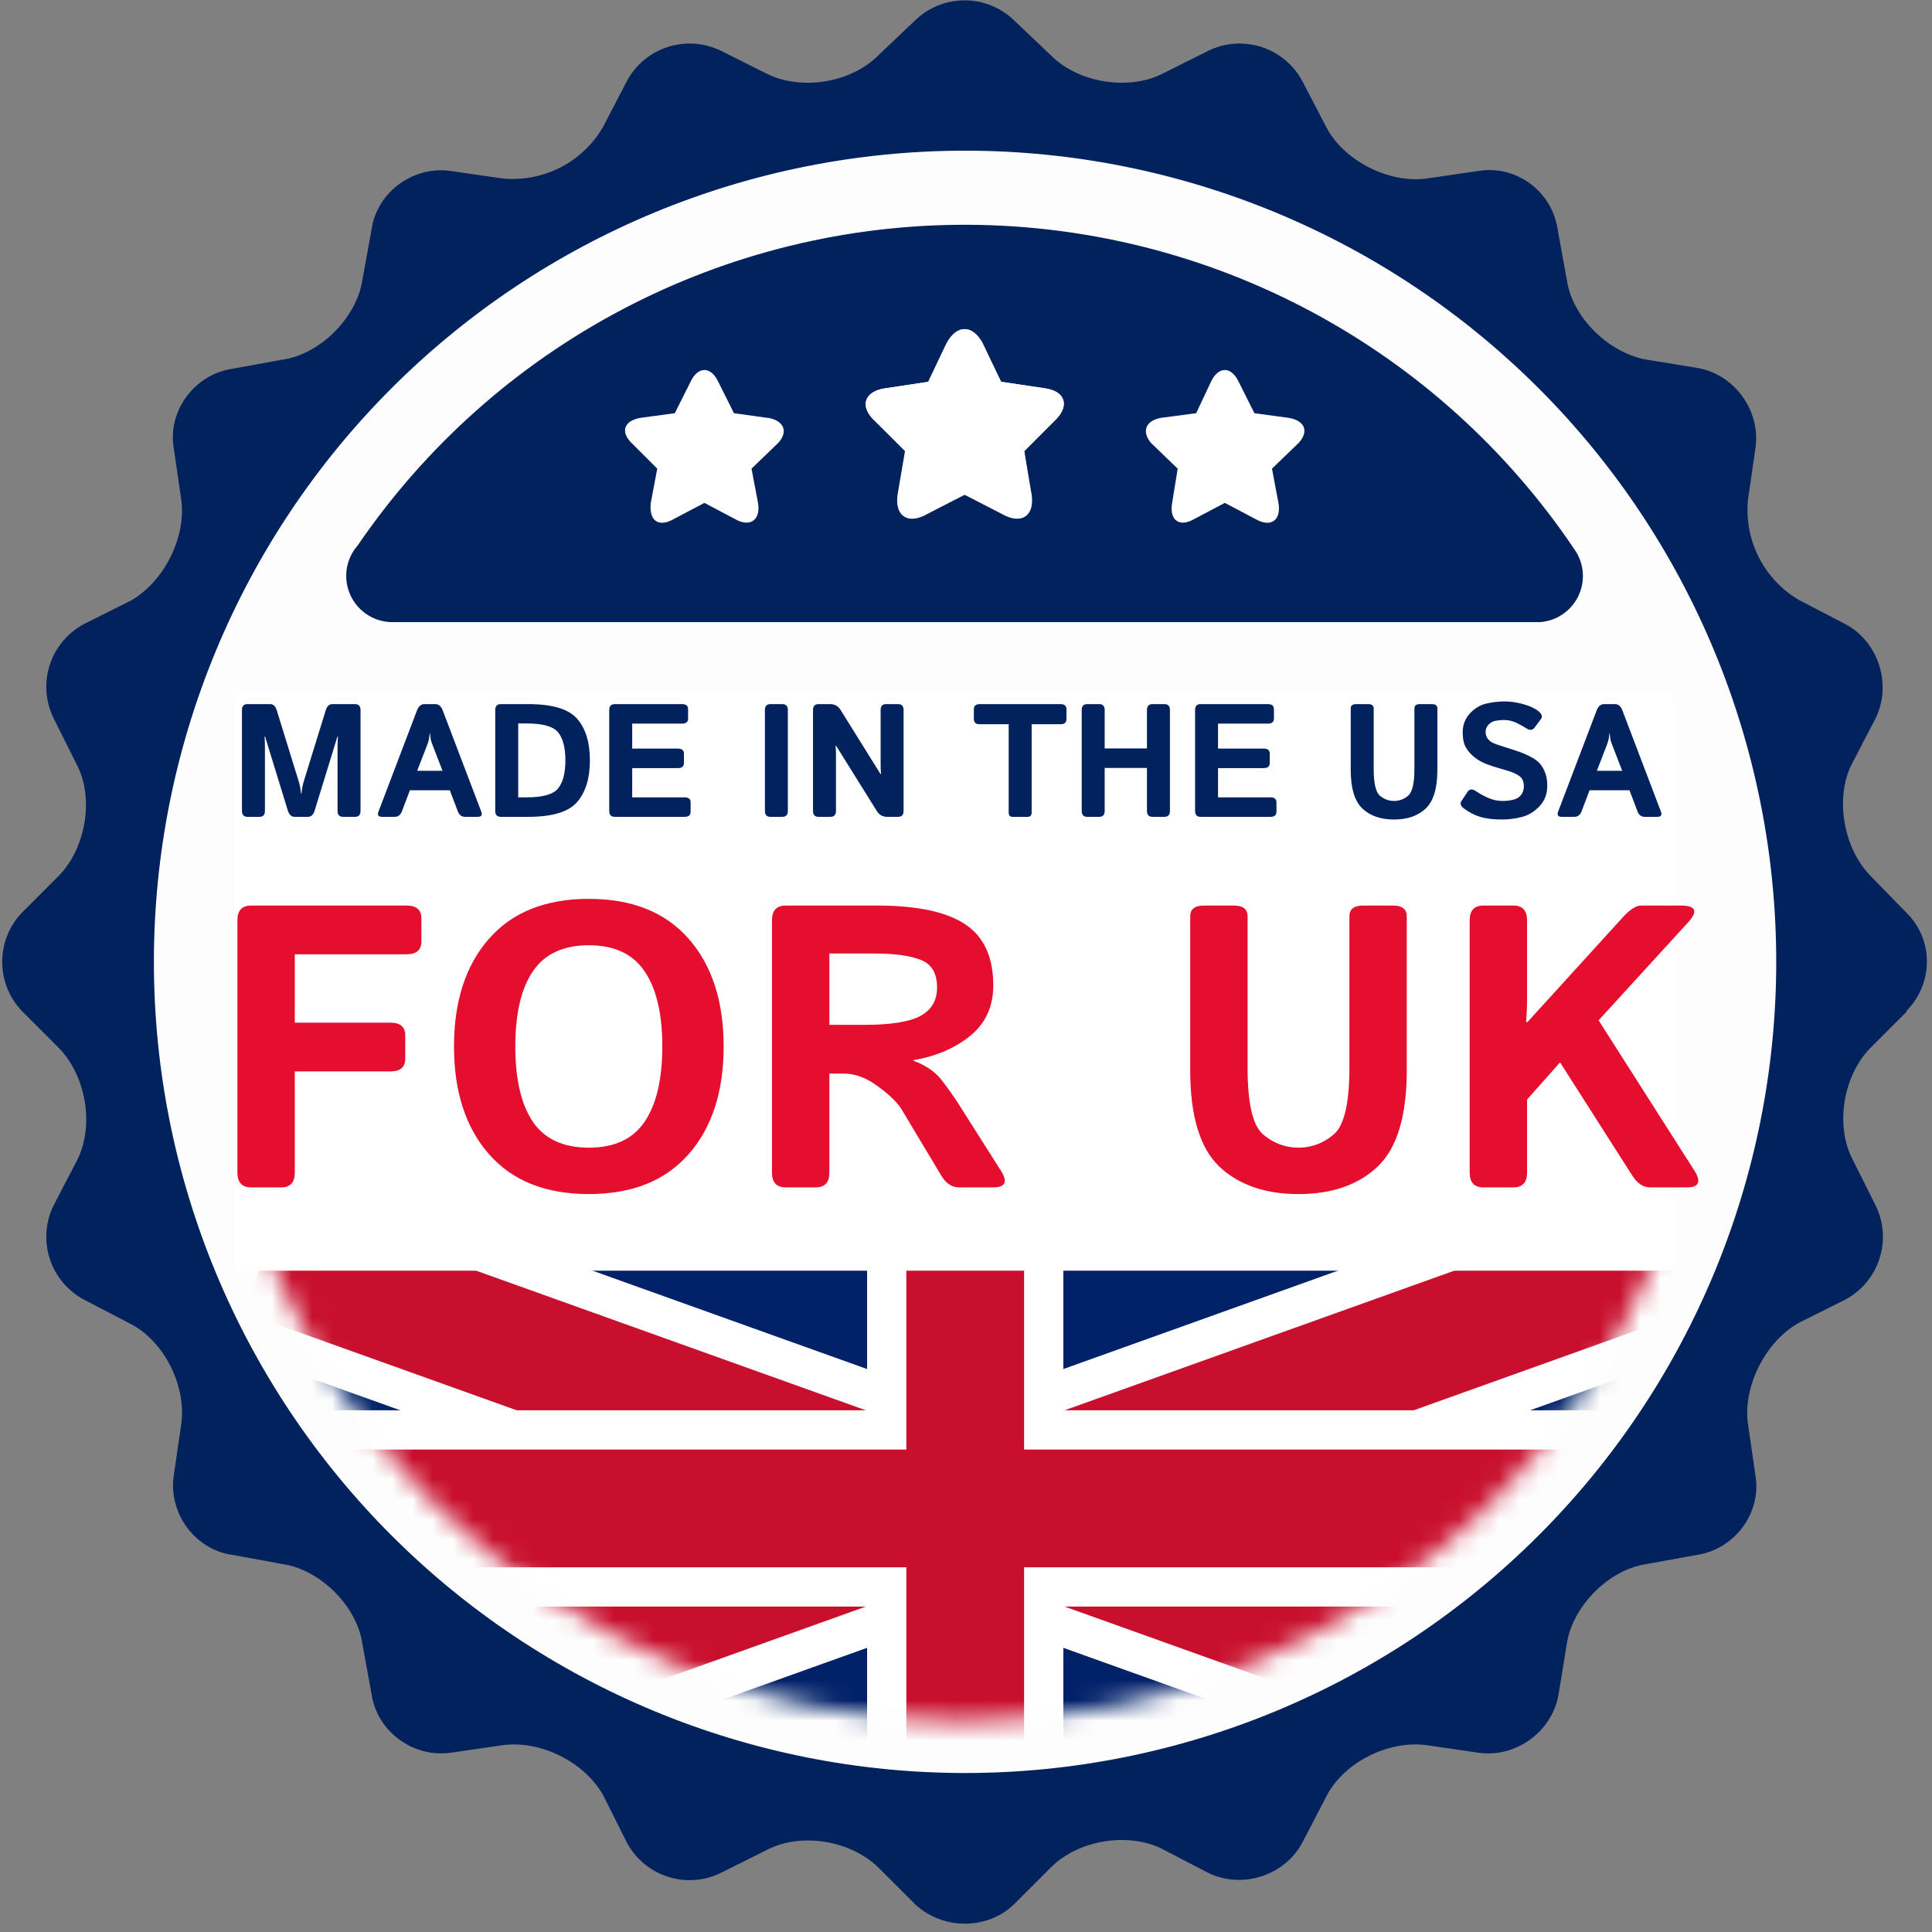 <svg xmlns="http://www.w3.org/2000/svg" width="96" height="96" viewBox="0 0 96 96" fill="none"><rect x="0" y="0" width="96" height="96" fill="#808080" stroke="none"/><g clip-path="url(#clip0_244_11728)"><path d="M47.954 89.386C70.912 89.386 89.523 70.775 89.523 47.816C89.523 24.858 70.912 6.247 47.954 6.247C24.995 6.247 6.384 24.858 6.384 47.816C6.384 70.775 24.995 89.386 47.954 89.386Z" fill="#FDFDFD"></path><mask id="mask0_244_11728" style="mask-type:alpha" maskUnits="userSpaceOnUse" x="10" y="11" width="76" height="75"><path d="M47.819 85.544C68.379 85.544 85.047 68.877 85.047 48.317C85.047 27.756 68.379 11.089 47.819 11.089C27.259 11.089 10.591 27.756 10.591 48.317C10.591 68.877 27.259 85.544 47.819 85.544Z" fill="#FDFDFD"></path></mask><g mask="url(#mask0_244_11728)"><path d="M13.091 62.461V87.445H82.83V62.461H13.091Z" fill="#012169"></path><path d="M13.091 62.461L82.83 87.445L13.091 62.461ZM82.83 62.461L13.091 87.445L82.83 62.461Z" fill="black"></path><path d="M82.83 62.461L13.091 87.445M13.091 62.461L82.83 87.445L13.091 62.461Z" stroke="white" stroke-width="9.752"></path><path d="M13.091 62.461L82.83 87.445L13.091 62.461ZM82.83 62.461L13.091 87.445L82.83 62.461Z" fill="black"></path><path d="M82.83 62.461L13.091 87.445M13.091 62.461L82.83 87.445L13.091 62.461Z" stroke="#C8102E" stroke-width="5.851"></path><path d="M47.961 62.461V87.445V62.461ZM13.091 74.953H82.83H13.091Z" fill="black"></path><path d="M13.091 74.953H82.83M47.961 62.461V87.445V62.461Z" stroke="white" stroke-width="9.752"></path><path d="M47.961 62.461V87.445V62.461ZM13.091 74.953H82.83H13.091Z" fill="black"></path><path d="M13.091 74.953H82.83M47.961 62.461V87.445V62.461Z" stroke="#C8102E" stroke-width="5.851"></path></g><path d="M94.713 50.251C96.091 48.873 96.091 46.668 94.713 45.336L92.922 43.499C91.59 42.121 91.177 39.64 92.004 37.987L93.198 35.69C94.025 33.99 93.335 31.878 91.682 31.005L89.385 29.811C88.529 29.306 87.836 28.565 87.388 27.678C86.94 26.79 86.756 25.793 86.859 24.804L87.226 22.277C87.502 20.44 86.216 18.603 84.333 18.281L81.806 17.868C79.969 17.546 78.132 15.801 77.856 13.918L77.397 11.391C77.121 9.508 75.33 8.176 73.447 8.498L70.92 8.865C69.037 9.141 66.786 7.992 65.913 6.339L64.719 4.042C64.288 3.23 63.558 2.618 62.684 2.335C61.809 2.052 60.859 2.121 60.034 2.526L57.737 3.675C56.084 4.501 53.603 4.134 52.225 2.756L50.388 1.011C49.729 0.373 48.848 0.017 47.931 0.017C47.014 0.017 46.133 0.373 45.473 1.011L43.636 2.756C42.258 4.134 39.824 4.501 38.124 3.675L35.827 2.526C35.003 2.121 34.052 2.052 33.178 2.335C32.303 2.618 31.573 3.23 31.142 4.042L29.948 6.339C29.443 7.195 28.703 7.888 27.815 8.336C26.928 8.784 25.93 8.968 24.941 8.865L22.415 8.498C20.578 8.222 18.74 9.508 18.465 11.391L18.005 13.918C17.73 15.755 15.938 17.592 14.055 17.868L11.529 18.327C9.692 18.603 8.314 20.394 8.635 22.277L9.003 24.804C9.278 26.687 8.13 28.938 6.476 29.857L4.18 31.005C3.368 31.436 2.755 32.166 2.472 33.04C2.189 33.915 2.258 34.865 2.664 35.69L3.812 37.987C4.685 39.64 4.271 42.121 2.939 43.499L1.102 45.336C0.465 45.995 0.109 46.876 0.109 47.793C0.109 48.71 0.465 49.591 1.102 50.251L2.939 52.088C4.271 53.466 4.685 55.901 3.858 57.6L2.664 59.897C2.258 60.721 2.189 61.672 2.472 62.546C2.755 63.421 3.368 64.151 4.18 64.582L6.476 65.776C8.176 66.649 9.278 68.9 9.003 70.783L8.635 73.309C8.359 75.146 9.646 76.984 11.529 77.259L14.055 77.719C15.893 77.994 17.73 79.786 18.005 81.669L18.465 84.195C18.74 86.033 20.532 87.365 22.415 87.089L24.941 86.722C26.825 86.446 29.075 87.548 29.994 89.248L31.142 91.544C31.573 92.356 32.303 92.969 33.178 93.252C34.052 93.535 35.003 93.466 35.827 93.06L38.124 91.912C39.824 91.039 42.258 91.453 43.636 92.785L45.473 94.622C46.851 95.908 49.056 95.908 50.388 94.622L52.225 92.785C53.603 91.407 56.084 91.039 57.737 91.866L60.034 93.06C61.734 93.887 63.846 93.198 64.719 91.544L65.913 89.248C66.786 87.548 69.037 86.446 70.92 86.722L73.447 87.089C75.284 87.365 77.121 86.079 77.443 84.195L77.856 81.669C78.132 79.832 79.923 77.994 81.806 77.719L84.333 77.259C86.17 76.984 87.548 75.192 87.226 73.309L86.859 70.783C86.583 68.9 87.732 66.649 89.385 65.73L91.682 64.582C92.494 64.151 93.106 63.421 93.389 62.546C93.672 61.672 93.603 60.721 93.198 59.897L92.049 57.6C91.177 55.901 91.59 53.466 92.922 52.088L94.76 50.251H94.713ZM47.954 88.1C37.264 88.1 27.012 83.853 19.453 76.294C11.894 68.735 7.647 58.483 7.647 47.793C7.647 37.103 11.894 26.851 19.453 19.293C27.012 11.734 37.264 7.487 47.954 7.487C58.644 7.487 68.896 11.734 76.454 19.293C84.013 26.851 88.26 37.103 88.26 47.793C88.26 58.483 84.013 68.735 76.454 76.294C68.896 83.853 58.644 88.1 47.954 88.1Z" fill="#01225D"></path><path d="M19.567 30.913H76.524C76.931 30.883 77.323 30.746 77.659 30.514C77.995 30.283 78.264 29.966 78.437 29.596C78.61 29.227 78.681 28.818 78.644 28.411C78.606 28.005 78.461 27.616 78.224 27.284C74.892 22.338 70.4 18.284 65.14 15.475C59.88 12.665 54.012 11.187 48.048 11.169C42.085 11.151 36.208 12.593 30.931 15.371C25.654 18.148 21.137 22.175 17.776 27.1C17.48 27.436 17.289 27.851 17.226 28.294C17.163 28.737 17.231 29.189 17.422 29.594C17.612 29.999 17.916 30.339 18.297 30.574C18.679 30.808 19.12 30.926 19.567 30.913Z" fill="#01225D"></path><rect x="11.632" y="34.444" width="71.513" height="28.696" fill="white"></rect><path d="M12.48 59C12.025 59 11.797 58.756 11.797 58.268V45.728C11.797 45.24 12.025 44.996 12.48 44.996H20.205C20.693 44.996 20.938 45.208 20.938 45.631V46.783C20.938 47.206 20.693 47.418 20.205 47.418H14.648V50.816H19.404C19.893 50.816 20.137 51.028 20.137 51.451V52.603C20.137 53.027 19.893 53.238 19.404 53.238H14.648V58.268C14.648 58.756 14.421 59 13.965 59H12.48ZM22.559 51.998C22.559 49.752 23.138 47.968 24.297 46.647C25.456 45.325 27.109 44.664 29.258 44.664C31.406 44.664 33.06 45.325 34.219 46.647C35.378 47.968 35.957 49.752 35.957 51.998C35.957 54.244 35.378 56.028 34.219 57.35C33.06 58.671 31.406 59.332 29.258 59.332C27.109 59.332 25.456 58.671 24.297 57.35C23.138 56.028 22.559 54.244 22.559 51.998ZM25.605 51.998C25.605 53.626 25.895 54.872 26.475 55.738C27.061 56.598 27.988 57.027 29.258 57.027C30.527 57.027 31.452 56.598 32.031 55.738C32.617 54.872 32.91 53.626 32.91 51.998C32.91 50.37 32.617 49.127 32.031 48.268C31.452 47.402 30.527 46.969 29.258 46.969C27.988 46.969 27.061 47.402 26.475 48.268C25.895 49.127 25.605 50.37 25.605 51.998ZM39.043 59C38.587 59 38.359 58.756 38.359 58.268V45.728C38.359 45.24 38.587 44.996 39.043 44.996H43.565C45.576 44.996 47.044 45.309 47.969 45.934C48.893 46.552 49.355 47.561 49.355 48.961C49.355 50.003 48.981 50.833 48.232 51.451C47.484 52.07 46.533 52.48 45.381 52.682V52.701C46.006 52.935 46.478 53.261 46.797 53.678C47.116 54.094 47.376 54.459 47.578 54.772L49.727 58.16C50.085 58.72 49.961 59 49.355 59H47.656C47.298 59 47.005 58.808 46.777 58.424L44.805 55.133C44.59 54.781 44.196 54.397 43.623 53.98C43.057 53.557 42.493 53.346 41.934 53.346H41.211V58.268C41.211 58.756 40.983 59 40.527 59H39.043ZM41.211 50.924H42.959C44.261 50.924 45.185 50.777 45.732 50.484C46.286 50.185 46.562 49.713 46.562 49.068C46.562 48.365 46.296 47.91 45.762 47.701C45.234 47.486 44.456 47.379 43.428 47.379H41.211V50.924ZM59.141 53.17V45.533C59.141 45.175 59.368 44.996 59.824 44.996H61.309C61.764 44.996 61.992 45.175 61.992 45.533V53.072C61.992 54.83 62.249 55.93 62.764 56.373C63.285 56.809 63.87 57.027 64.522 57.027C65.172 57.027 65.755 56.809 66.269 56.373C66.79 55.93 67.051 54.83 67.051 53.072V45.533C67.051 45.175 67.279 44.996 67.734 44.996H69.219C69.674 44.996 69.902 45.175 69.902 45.533V53.17C69.902 55.449 69.421 57.047 68.457 57.965C67.493 58.876 66.182 59.332 64.522 59.332C62.861 59.332 61.55 58.876 60.586 57.965C59.622 57.047 59.141 55.449 59.141 53.17ZM73.711 59C73.255 59 73.027 58.756 73.027 58.268V45.728C73.027 45.24 73.255 44.996 73.711 44.996H75.195C75.651 44.996 75.879 45.24 75.879 45.728V49.615C75.879 50.006 75.863 50.397 75.83 50.787H75.898L80.644 45.572C80.996 45.188 81.296 44.996 81.543 44.996H83.506C84.268 44.996 84.391 45.276 83.877 45.836L79.434 50.699L84.189 58.16C84.547 58.72 84.424 59 83.818 59H81.992C81.654 59 81.361 58.808 81.113 58.424L77.519 52.789L75.879 54.635V58.268C75.879 58.756 75.651 59 75.195 59H73.711Z" fill="#E50E2E"></path><path d="M12.297 40.588C12.115 40.588 12.023 40.491 12.023 40.295V35.28C12.023 35.084 12.115 34.987 12.297 34.987H13.43C13.581 34.987 13.689 35.091 13.754 35.299L14.812 38.725C14.859 38.873 14.892 38.996 14.91 39.092C14.928 39.186 14.944 39.298 14.957 39.428H14.98C14.993 39.298 15.009 39.186 15.027 39.092C15.046 38.996 15.078 38.873 15.125 38.725L16.184 35.299C16.249 35.091 16.357 34.987 16.508 34.987H17.641C17.823 34.987 17.914 35.084 17.914 35.28V40.295C17.914 40.491 17.823 40.588 17.641 40.588H17.047C16.865 40.588 16.773 40.491 16.773 40.295V37.069C16.773 36.913 16.78 36.756 16.793 36.6H16.766L15.637 40.272C15.572 40.483 15.46 40.588 15.301 40.588H14.637C14.478 40.588 14.366 40.483 14.301 40.272L13.172 36.6H13.145C13.158 36.756 13.164 36.913 13.164 37.069V40.295C13.164 40.491 13.073 40.588 12.891 40.588H12.297ZM18.988 40.588C18.801 40.588 18.74 40.502 18.805 40.331L20.719 35.303C20.799 35.092 20.922 34.987 21.086 34.987H21.633C21.797 34.987 21.919 35.092 22 35.303L23.914 40.331C23.979 40.502 23.918 40.588 23.73 40.588H23.109C22.938 40.588 22.818 40.498 22.75 40.319L22.352 39.268H20.367L19.969 40.319C19.901 40.498 19.781 40.588 19.609 40.588H18.988ZM20.73 38.299H21.988L21.508 37.057C21.451 36.911 21.415 36.806 21.402 36.741C21.392 36.673 21.38 36.574 21.367 36.444H21.352C21.338 36.574 21.326 36.673 21.312 36.741C21.302 36.806 21.268 36.911 21.211 37.057L20.73 38.299ZM24.883 40.588C24.701 40.588 24.609 40.491 24.609 40.295V35.28C24.609 35.084 24.701 34.987 24.883 34.987H26.246C27.444 34.987 28.254 35.229 28.676 35.713C29.1 36.198 29.312 36.886 29.312 37.78C29.312 38.673 29.1 39.364 28.676 39.854C28.254 40.343 27.444 40.588 26.246 40.588H24.883ZM25.75 39.62H26.172C26.979 39.62 27.501 39.47 27.738 39.17C27.975 38.868 28.094 38.405 28.094 37.78C28.094 37.155 27.975 36.694 27.738 36.397C27.501 36.097 26.979 35.948 26.172 35.948H25.75V39.62ZM30.547 40.588C30.365 40.588 30.273 40.491 30.273 40.295V35.28C30.273 35.084 30.365 34.987 30.547 34.987H33.898C34.094 34.987 34.191 35.071 34.191 35.241V35.702C34.191 35.871 34.094 35.956 33.898 35.956H31.414V37.198H33.691C33.887 37.198 33.984 37.282 33.984 37.452V37.913C33.984 38.082 33.887 38.166 33.691 38.166H31.414V39.62H34.023C34.219 39.62 34.316 39.704 34.316 39.873V40.334C34.316 40.504 34.219 40.588 34.023 40.588H30.547ZM38.281 40.588C38.099 40.588 38.008 40.491 38.008 40.295V35.28C38.008 35.084 38.099 34.987 38.281 34.987H38.875C39.057 34.987 39.148 35.084 39.148 35.28V40.295C39.148 40.491 39.057 40.588 38.875 40.588H38.281ZM40.672 40.588C40.49 40.588 40.398 40.491 40.398 40.295V35.28C40.398 35.084 40.49 34.987 40.672 34.987H41.25C41.474 34.987 41.643 35.078 41.758 35.26L43.75 38.459H43.777C43.764 38.303 43.758 38.147 43.758 37.991V35.28C43.758 35.084 43.849 34.987 44.031 34.987H44.625C44.807 34.987 44.898 35.084 44.898 35.28V40.295C44.898 40.491 44.807 40.588 44.625 40.588H44.086C43.862 40.588 43.693 40.497 43.578 40.315L41.547 37.057H41.52C41.533 37.213 41.539 37.37 41.539 37.526V40.295C41.539 40.491 41.448 40.588 41.266 40.588H40.672ZM48.684 35.987C48.488 35.987 48.391 35.902 48.391 35.733V35.241C48.391 35.071 48.488 34.987 48.684 34.987H52.699C52.895 34.987 52.992 35.071 52.992 35.241V35.733C52.992 35.902 52.895 35.987 52.699 35.987H51.262V40.373C51.262 40.517 51.197 40.588 51.066 40.588H50.316C50.186 40.588 50.121 40.517 50.121 40.373V35.987H48.684ZM54.023 40.588C53.841 40.588 53.75 40.491 53.75 40.295V35.28C53.75 35.084 53.841 34.987 54.023 34.987H54.617C54.8 34.987 54.891 35.084 54.891 35.28V37.19H56.992V35.28C56.992 35.084 57.083 34.987 57.266 34.987H57.859C58.042 34.987 58.133 35.084 58.133 35.28V40.295C58.133 40.491 58.042 40.588 57.859 40.588H57.266C57.083 40.588 56.992 40.491 56.992 40.295V38.159H54.891V40.295C54.891 40.491 54.8 40.588 54.617 40.588H54.023ZM59.656 40.588C59.474 40.588 59.383 40.491 59.383 40.295V35.28C59.383 35.084 59.474 34.987 59.656 34.987H63.008C63.203 34.987 63.301 35.071 63.301 35.241V35.702C63.301 35.871 63.203 35.956 63.008 35.956H60.523V37.198H62.801C62.996 37.198 63.094 37.282 63.094 37.452V37.913C63.094 38.082 62.996 38.166 62.801 38.166H60.523V39.62H63.133C63.328 39.62 63.426 39.704 63.426 39.873V40.334C63.426 40.504 63.328 40.588 63.133 40.588H59.656ZM67.117 38.256V35.202C67.117 35.058 67.208 34.987 67.391 34.987H67.984C68.167 34.987 68.258 35.058 68.258 35.202V38.217C68.258 38.92 68.361 39.36 68.566 39.538C68.775 39.712 69.009 39.799 69.269 39.799C69.53 39.799 69.763 39.712 69.969 39.538C70.177 39.36 70.281 38.92 70.281 38.217V35.202C70.281 35.058 70.372 34.987 70.555 34.987H71.148C71.331 34.987 71.422 35.058 71.422 35.202V38.256C71.422 39.168 71.229 39.807 70.844 40.174C70.458 40.539 69.934 40.721 69.269 40.721C68.606 40.721 68.081 40.539 67.695 40.174C67.31 39.807 67.117 39.168 67.117 38.256ZM72.738 40.17C72.577 40.048 72.538 39.924 72.621 39.799L72.922 39.346C73.021 39.198 73.165 39.19 73.356 39.323C73.501 39.424 73.691 39.53 73.926 39.639C74.163 39.746 74.412 39.799 74.672 39.799C74.854 39.799 75.03 39.778 75.199 39.737C75.368 39.695 75.497 39.614 75.586 39.495C75.674 39.375 75.719 39.233 75.719 39.069C75.719 38.952 75.699 38.849 75.66 38.76C75.621 38.672 75.557 38.599 75.469 38.541C75.38 38.484 75.289 38.436 75.195 38.397C75.031 38.329 74.824 38.263 74.574 38.198C74.327 38.13 74.082 38.049 73.84 37.956C73.624 37.872 73.426 37.758 73.246 37.612C73.066 37.466 72.927 37.302 72.828 37.12C72.729 36.937 72.68 36.694 72.68 36.389C72.68 36.027 72.797 35.717 73.031 35.459C73.266 35.202 73.535 35.036 73.84 34.963C74.144 34.89 74.452 34.854 74.762 34.854C75.069 34.854 75.385 34.901 75.711 34.995C76.039 35.088 76.287 35.206 76.453 35.346C76.617 35.484 76.658 35.609 76.574 35.721L76.258 36.147C76.151 36.293 76.008 36.304 75.828 36.182C75.713 36.104 75.556 36.017 75.356 35.92C75.158 35.824 74.951 35.776 74.734 35.776C74.581 35.776 74.439 35.789 74.309 35.815C74.181 35.841 74.068 35.903 73.969 36.002C73.87 36.101 73.82 36.224 73.82 36.37C73.82 36.51 73.857 36.625 73.93 36.713C74.003 36.799 74.083 36.864 74.172 36.909C74.26 36.95 74.35 36.985 74.441 37.014C74.723 37.105 74.974 37.186 75.195 37.256C75.417 37.324 75.621 37.4 75.809 37.483C76.069 37.6 76.268 37.717 76.406 37.834C76.544 37.952 76.658 38.112 76.746 38.315C76.837 38.518 76.883 38.76 76.883 39.041C76.883 39.458 76.75 39.803 76.484 40.077C76.219 40.347 75.923 40.522 75.598 40.6C75.275 40.681 74.96 40.721 74.652 40.721C74.199 40.721 73.831 40.677 73.547 40.588C73.263 40.502 72.993 40.363 72.738 40.17ZM77.606 40.588C77.418 40.588 77.357 40.502 77.422 40.331L79.336 35.303C79.417 35.092 79.539 34.987 79.703 34.987H80.25C80.414 34.987 80.537 35.092 80.617 35.303L82.531 40.331C82.596 40.502 82.535 40.588 82.348 40.588H81.727C81.555 40.588 81.435 40.498 81.367 40.319L80.969 39.268H78.984L78.586 40.319C78.518 40.498 78.398 40.588 78.227 40.588H77.606ZM79.348 38.299H80.606L80.125 37.057C80.068 36.911 80.033 36.806 80.019 36.741C80.009 36.673 79.997 36.574 79.984 36.444H79.969C79.956 36.574 79.943 36.673 79.93 36.741C79.919 36.806 79.885 36.911 79.828 37.057L79.348 38.299Z" fill="#01225D"></path><path d="M51.904 19.292L49.745 18.971L48.827 17.041C48.322 16.123 47.541 16.123 47.081 17.041L46.163 18.971L44.004 19.292C42.993 19.43 42.718 20.119 43.361 20.808L45.014 22.416L44.647 24.574C44.463 25.539 45.014 26.044 45.887 25.631L47.954 24.574L49.975 25.631C50.894 25.998 51.399 25.539 51.261 24.574L50.894 22.416L52.501 20.808C53.144 20.119 52.915 19.43 51.904 19.292ZM38.124 20.762L36.471 20.532L35.69 18.971C35.322 18.19 34.679 18.19 34.312 18.971L33.531 20.532L31.831 20.762C31.005 20.9 30.821 21.451 31.372 22.002L32.658 23.288L32.337 24.988C32.245 25.814 32.658 26.182 33.347 25.86L35.001 24.988L36.654 25.86C37.343 26.182 37.803 25.769 37.665 24.988L37.343 23.288L38.675 22.002C39.181 21.451 38.951 20.9 38.17 20.762H38.124Z" fill="white"></path><path d="M44.004 19.292L46.117 18.971L47.035 17.041C47.541 16.123 48.321 16.123 48.781 17.041L49.745 18.971L51.904 19.292C52.915 19.43 53.144 20.119 52.501 20.808L50.894 22.416L51.215 24.574C51.399 25.539 50.848 26.044 49.975 25.631L47.908 24.574L45.887 25.631C44.968 25.998 44.463 25.539 44.601 24.574L44.968 22.416L43.361 20.808C42.718 20.119 42.993 19.43 44.004 19.292ZM57.692 20.762L59.437 20.532L60.172 18.971C60.539 18.19 61.183 18.19 61.55 18.971L62.331 20.532L64.03 20.762C64.857 20.9 65.041 21.451 64.536 22.002L63.204 23.288L63.525 24.988C63.663 25.814 63.204 26.182 62.515 25.86L60.861 24.988L59.208 25.86C58.519 26.182 58.105 25.769 58.243 24.988L58.519 23.288L57.186 22.002C56.727 21.451 56.911 20.9 57.692 20.762Z" fill="white"></path></g><defs><clipPath id="clip0_244_11728"><rect width="96" height="96" fill="white"></rect></clipPath></defs></svg>